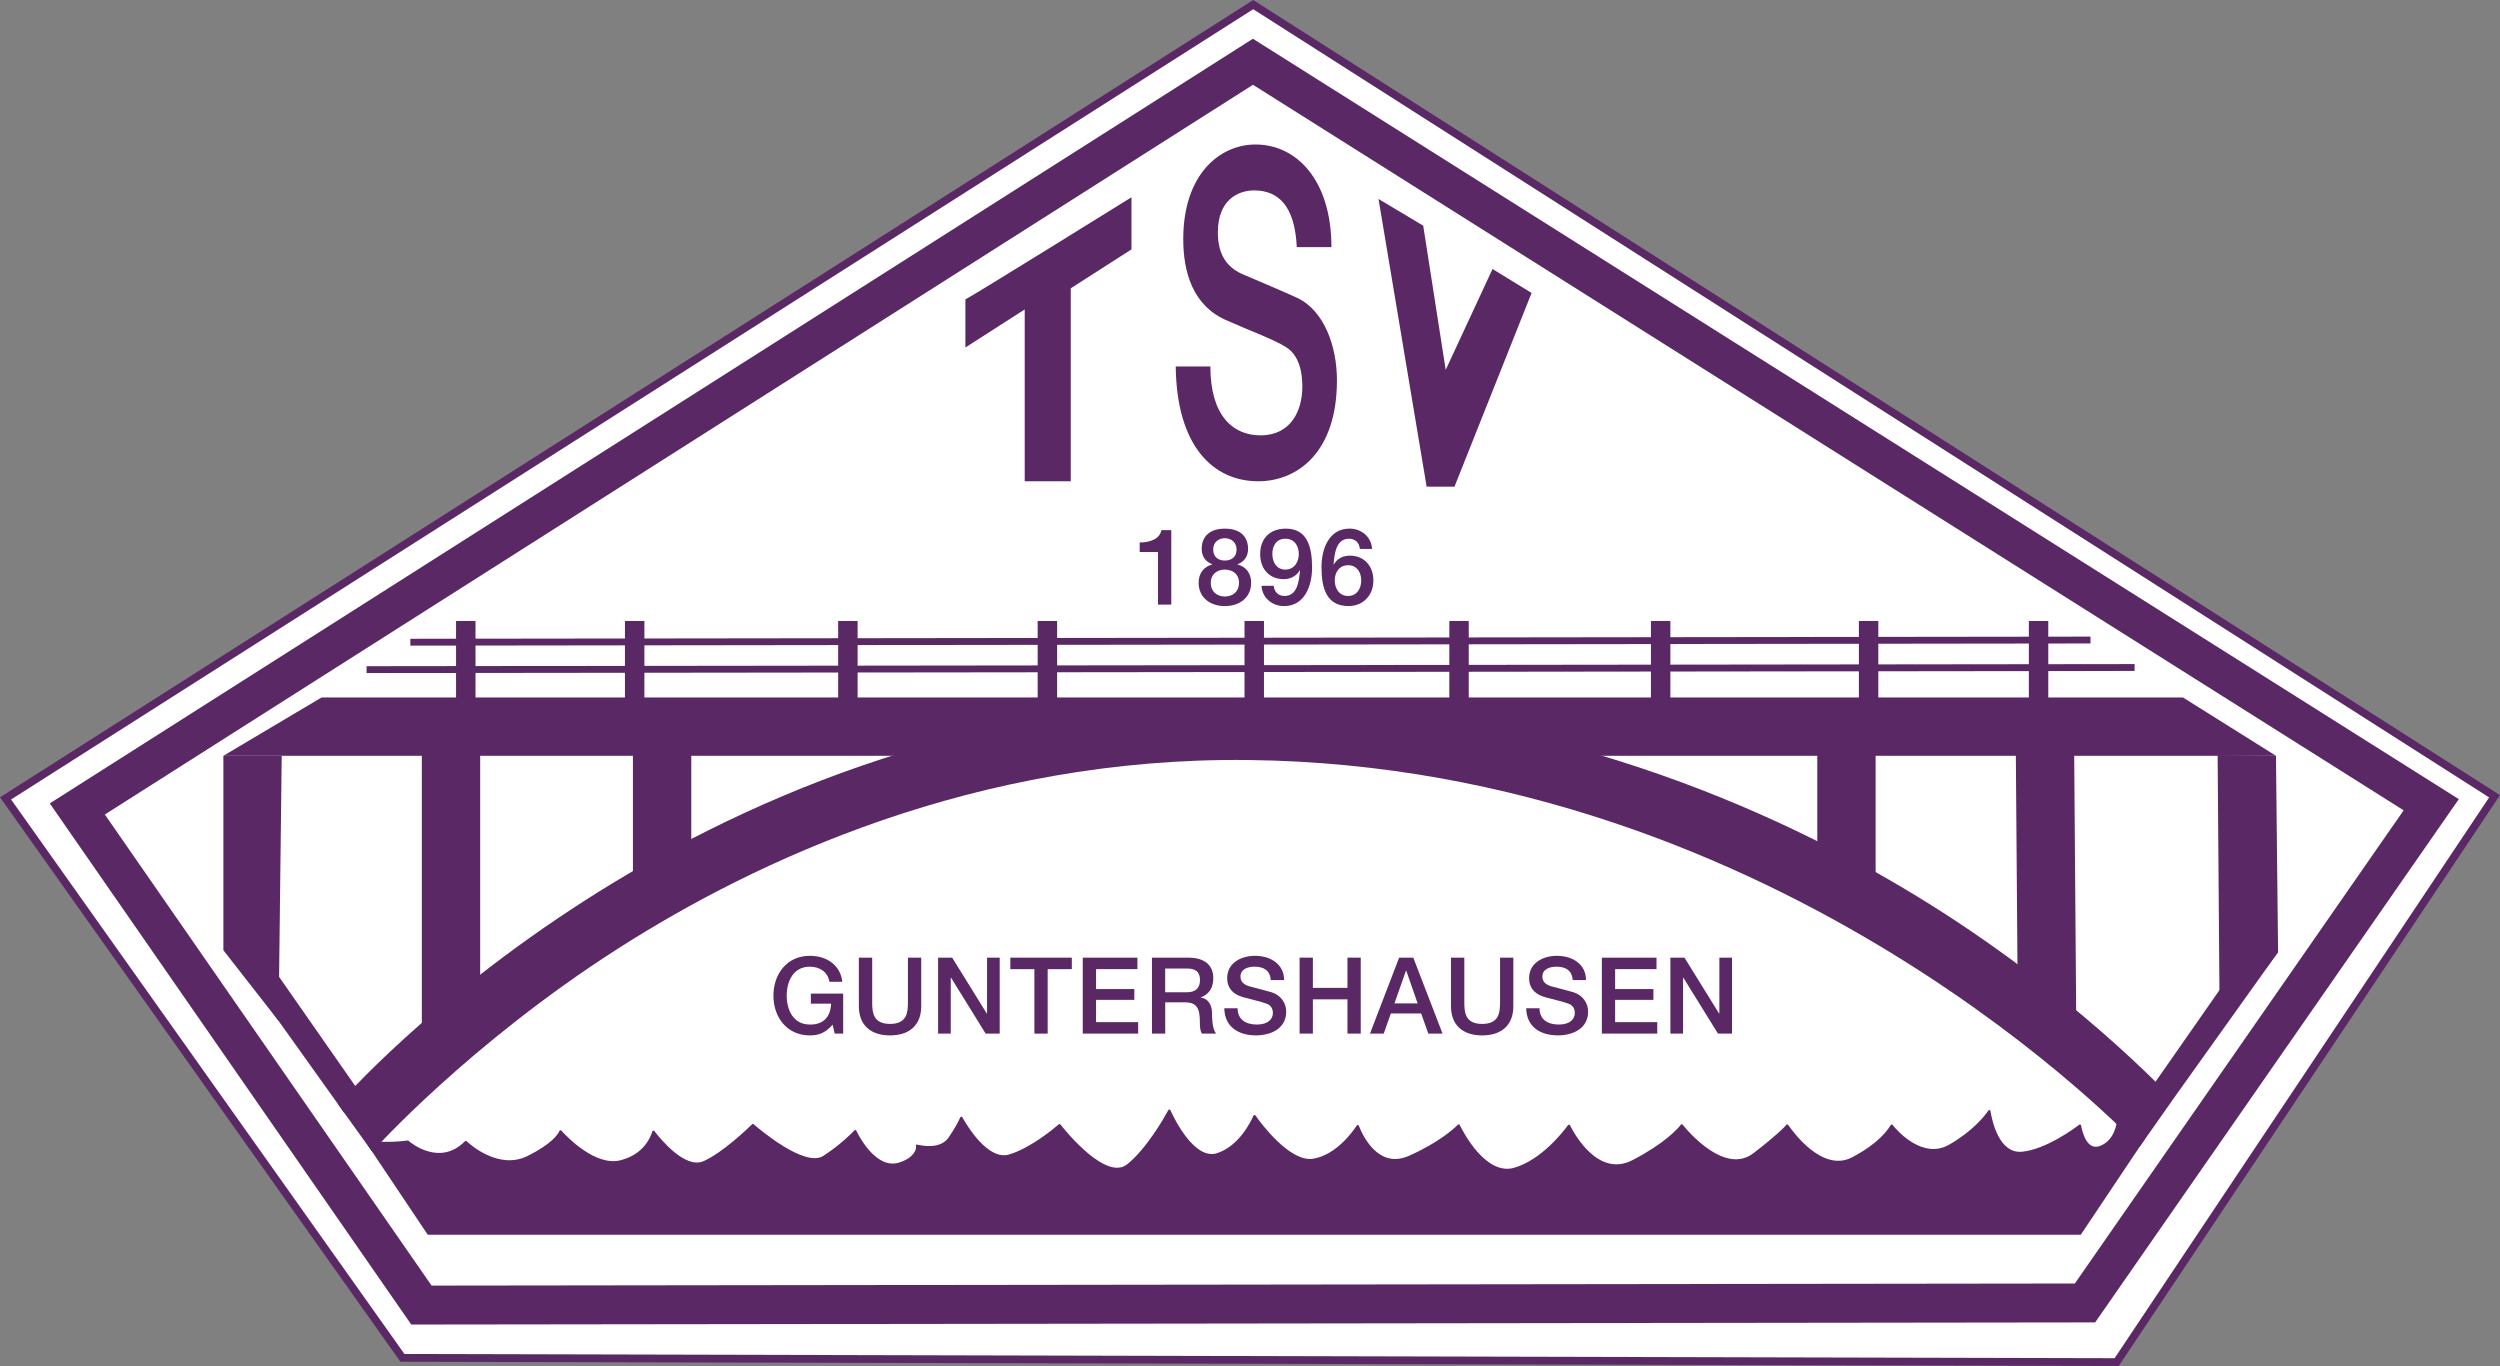 <?xml version="1.0" encoding="UTF-8"?>
<svg id="Ebene_2" xmlns="http://www.w3.org/2000/svg" viewBox="0 0 910.92 497.72"><rect x="0" y="0" width="910.92" height="497.72" fill="#808080" stroke="none"/><defs><style>.cls-1{stroke-width:2.5px;}.cls-1,.cls-2{fill:none;}.cls-1,.cls-2,.cls-3{stroke:#5b2866;stroke-miterlimit:10;}.cls-4{fill:#5b2866;}.cls-2{stroke-width:21.26px;}.cls-3{fill:#fff;stroke-width:2.83px;}</style></defs><g id="Bild"><polygon class="cls-3" points="2.02 290.91 456.63 1.68 908.94 290.14 771.25 496.3 146.63 494.76 2.02 290.91"/><path class="cls-4" d="M149.85,482.62L18.14,292.73,456.52,14.12l439.39,277.06-132.5,190.66-613.57,.78ZM38.2,296.78l119.06,171.65,598.74-.76,119.81-172.41L456.55,30.89,38.2,296.78Z"/><g><line class="cls-1" x1="149.52" y1="234" x2="761.71" y2="233.21"/><line class="cls-1" x1="133.57" y1="243.99" x2="777.79" y2="243.22"/><rect class="cls-4" x="166.17" y="226.27" width="7.09" height="32.31"/><rect class="cls-4" x="227.71" y="226.27" width="7.09" height="32.31"/><rect class="cls-4" x="305.4" y="226.27" width="7.09" height="32.31"/><rect class="cls-4" x="378.09" y="226.27" width="7.09" height="32.31"/><rect class="cls-4" x="453.46" y="226.27" width="7.09" height="32.31"/><rect class="cls-4" x="528.09" y="226.27" width="7.08" height="32.31"/><rect class="cls-4" x="601.55" y="226.27" width="7.08" height="32.31"/><rect class="cls-4" x="677.32" y="226.27" width="7.08" height="32.31"/><rect class="cls-4" x="739.25" y="226.27" width="7.08" height="32.31"/></g><g><polygon class="cls-4" points="829.29 275.39 81.39 275.39 117.18 254.13 795.38 254.13 829.29 275.39"/><path class="cls-4" d="M135.61,419.63l-12.39-17.22c1.33-1.53,33.15-37.91,90.01-74.37,52.52-33.68,137.17-73.53,241.99-72.37,106.92,1.22,191.27,39.22,243.2,70.88,56.35,34.35,92.03,72.66,93.31,74.08l-12.15,17.27c-1.18-1.31-129.6-138.74-324.6-140.97-99.36-1.18-179.71,36.69-229.67,68.62-54.48,34.82-89.38,73.72-89.69,74.08Z"/><rect class="cls-4" x="230.62" y="273.22" width="21.26" height="50.68"/><rect class="cls-4" x="153.7" y="268.6" width="21.26" height="109.16"/><polygon class="cls-4" points="101.5 371.97 81.39 346.24 81.39 275.39 102.65 275.39 101.5 371.97"/><line class="cls-2" x1="672.79" y1="274.76" x2="672.79" y2="318.99"/><rect class="cls-4" x="734.85" y="269.37" width="21.26" height="100.45" transform="translate(-2.43 5.72) rotate(-.44)"/><polygon class="cls-4" points="808.8 375.42 808.03 275.12 829.29 275.39 830.06 346.92 808.8 375.42"/><path class="cls-4" d="M771.31,408.67s-.58,6.86-6.22,8.91c-4.74,1.72-6.4-5.24-6.81-7.51-.06-.31-.41-.46-.67-.26-2.41,1.83-12.25,8.93-20.73,9.83s-10.98-11.12-11.63-14.82c-.07-.38-.54-.47-.76-.16-1.48,2.13-5.82,7.59-14.28,12.42-9.52,5.44-18.64-4.75-20.63-7.19-.19-.23-.54-.2-.69,.07-.94,1.66-4.41,6.7-14.07,11.74-10.65,5.55-21.29-8.94-23.26-11.82-.16-.23-.49-.24-.66-.03-.82,.99-3.51,3.78-11.97,10.31-10.3,7.96-23.59-7.59-25.83-10.36-.17-.21-.48-.2-.64,.01-1.19,1.51-5.93,6.84-17.63,12.91-12.37,6.41-21.05-9.27-22.77-12.69-.14-.28-.53-.32-.72-.07-1.85,2.53-9.74,12.66-19.59,15.53-10.16,2.96-18.34-12.47-19.87-15.57-.13-.26-.46-.32-.67-.11-1.49,1.49-7.11,6.61-17.92,11.37-11.16,4.91-16.88-7.66-18.17-11-.12-.32-.55-.36-.74-.08-1.65,2.5-7.7,10.8-15.96,12.11s-18.77-12.58-20.97-15.77c-.19-.27-.6-.23-.73,.07-1.11,2.53-5.35,11.04-13.18,13.65-8.12,2.71-15.45-12.05-17.09-15.64-.15-.32-.58-.33-.74-.03-1.62,2.96-7.92,14.02-14.98,19.73-7.59,6.13-22.21-11.79-24.35-14.5-.15-.19-.41-.21-.59-.05-1.76,1.52-10.36,8.71-18.14,11-7.58,2.23-15.17-10.28-17.01-13.58-.17-.31-.61-.29-.75,.04-.53,1.23-1.79,3.81-4.29,7.39-2.87,4.1-9.03,3.11-11.37,2.54-.31-.07-.58,.21-.49,.51,.33,1.1-.72,4.31-6.09,6.02-8.11,2.58-14.29-8.83-15.64-11.61-.13-.27-.47-.31-.67-.1-1.28,1.34-5.46,5.49-11.38,9.3-6.65,4.27-22.98-9.49-25.35-11.54-.17-.14-.4-.14-.56,.01-1.67,1.63-10.72,10.32-17.68,13.43-6.69,2.99-15.7-8.03-17.94-10.95-.21-.27-.63-.2-.73,.13-.67,2.23-3.25,8.38-11.58,10.5-9.04,2.3-19.28-8.26-21.58-10.79-.21-.23-.56-.17-.69,.12-.62,1.37-2.95,4.78-11.58,9.09-10.24,5.12-20.47-3.7-22.28-5.37-.16-.15-.41-.13-.57,.03-9.07,9.14-19.36,.88-20.61-.19-.09-.08-.19-.1-.31-.08-6.89,.98-15.51,.17-15.51,.17l22.87,34.16H758.17l23.33-34.87-10.19-6.35Z"/><polygon class="cls-4" points="791.73 400.62 830.06 346.92 823.1 340.14 783.1 397.45 791.73 400.62"/><polygon class="cls-4" points="125.43 405.49 87.09 351.79 94.06 345.01 134.06 402.32 125.43 405.49"/></g></g><g id="Text"><g><path class="cls-4" d="M307.23,376.61h-3.1l-.74-3.26c-2.6,2.95-4.96,3.92-8.33,3.92-8.26,0-13.25-6.55-13.25-14.5s5-14.5,13.25-14.5c6.01,0,11.12,3.22,11.86,9.46h-4.73c-.5-3.6-3.6-5.5-7.13-5.5-5.93,0-8.41,5.23-8.41,10.54s2.48,10.54,8.41,10.54c5,.12,7.63-2.91,7.75-7.6h-7.36v-3.68h11.78v14.57Z"/><path class="cls-4" d="M312.96,348.94h4.84v16.12c0,3.72,.23,8.02,6.51,8.02s6.51-4.3,6.51-8.02v-16.12h4.84v17.71c0,7.09-4.54,10.62-11.36,10.62s-11.36-3.53-11.36-10.62v-17.71Z"/><path class="cls-4" d="M341.82,348.94h5.12l12.63,20.39h.08v-20.39h4.61v27.67h-5.12l-12.6-20.35h-.12v20.35h-4.61v-27.67Z"/><path class="cls-4" d="M368.14,348.94h22.4v4.19h-8.8v23.49h-4.84v-23.49h-8.76v-4.19Z"/><path class="cls-4" d="M394.52,348.94h19.92v4.19h-15.08v7.25h13.95v3.95h-13.95v8.1h15.35v4.19h-20.19v-27.67Z"/><path class="cls-4" d="M419.71,348.94h13.22c6.08,0,9.15,2.79,9.15,7.48,0,5.31-3.64,6.67-4.57,6.98v.08c1.67,.19,4.11,1.51,4.11,5.85,0,3.26,.46,6.16,1.51,7.29h-5.19c-.74-1.2-.74-2.71-.74-4.07,0-5.08-1.05-7.33-5.5-7.33h-7.13v11.39h-4.84v-27.67Zm4.84,12.6h7.95c3.1,0,4.73-1.47,4.73-4.42,0-3.57-2.29-4.22-4.81-4.22h-7.87v8.64Z"/><path class="cls-4" d="M450.94,367.38c0,4.22,3.14,5.93,7.01,5.93,4.26,0,5.85-2.13,5.85-4.19s-1.16-2.98-2.29-3.41c-1.98-.74-4.42-1.24-8.25-2.29-4.77-1.24-6.12-4.15-6.12-7.01,0-5.58,5.12-8.14,10.12-8.14,5.74,0,10.62,3.06,10.62,8.84h-4.84c-.27-3.57-2.6-4.88-5.97-4.88-2.25,0-5.08,.81-5.08,3.6,0,1.98,1.32,2.98,3.29,3.57,.43,.12,6.55,1.71,7.98,2.13,3.6,1.12,5.39,4.11,5.39,7.05,0,6.2-5.54,8.68-11.01,8.68-6.32,0-11.43-3.02-11.55-9.88h4.84Z"/><path class="cls-4" d="M473.53,348.94h4.84v11.01h12.6v-11.01h4.84v27.67h-4.84v-12.48h-12.6v12.48h-4.84v-27.67Z"/><path class="cls-4" d="M509.81,348.94h5.15l10.66,27.67h-5.19l-2.6-7.33h-11.05l-2.6,7.33h-5l10.62-27.67Zm-1.71,16.67h8.45l-4.15-11.9h-.12l-4.19,11.9Z"/><path class="cls-4" d="M528.71,348.94h4.84v16.12c0,3.72,.23,8.02,6.51,8.02s6.51-4.3,6.51-8.02v-16.12h4.84v17.71c0,7.09-4.54,10.62-11.36,10.62s-11.36-3.53-11.36-10.62v-17.71Z"/><path class="cls-4" d="M560.95,367.38c0,4.22,3.14,5.93,7.01,5.93,4.26,0,5.85-2.13,5.85-4.19s-1.16-2.98-2.29-3.41c-1.98-.74-4.42-1.24-8.25-2.29-4.77-1.24-6.12-4.15-6.12-7.01,0-5.58,5.12-8.14,10.12-8.14,5.74,0,10.62,3.06,10.62,8.84h-4.84c-.27-3.57-2.6-4.88-5.97-4.88-2.25,0-5.08,.81-5.08,3.6,0,1.98,1.32,2.98,3.29,3.57,.43,.12,6.55,1.71,7.98,2.13,3.6,1.12,5.39,4.11,5.39,7.05,0,6.2-5.54,8.68-11.01,8.68-6.32,0-11.43-3.02-11.55-9.88h4.84Z"/><path class="cls-4" d="M583.66,348.94h19.92v4.19h-15.08v7.25h13.95v3.95h-13.95v8.1h15.35v4.19h-20.19v-27.67Z"/><path class="cls-4" d="M608.65,348.94h5.12l12.63,20.39h.08v-20.39h4.61v27.67h-5.12l-12.6-20.35h-.12v20.35h-4.61v-27.67Z"/></g><g><path class="cls-4" d="M415.27,197.66c3.68,0,7.29-1.2,7.91-4.5h3.6v27.13h-4.84v-19.15h-6.67v-3.49Z"/><path class="cls-4" d="M436.74,212.31c0-3.41,1.9-5.85,4.96-6.63v-.08c-2.48-.93-3.84-2.95-3.84-5.58,0-4.65,3.02-7.4,8.45-7.4s8.45,2.75,8.45,7.4c0,2.64-1.36,4.65-3.84,5.58v.08c3.06,.78,4.96,3.22,4.96,6.63,0,5.31-4.07,8.53-9.57,8.53s-9.57-3.22-9.57-8.53Zm14.73,0c0-2.98-2.21-4.77-5.16-4.77s-5.15,1.78-5.15,4.77c0,3.22,2.21,5.04,5.15,5.04s5.16-1.82,5.16-5.04Zm-9.42-12.05c0,2.6,1.78,3.99,4.26,3.99s4.26-1.39,4.26-3.99-1.9-4.15-4.26-4.15-4.26,1.47-4.26,4.15Z"/><path class="cls-4" d="M464.1,213.43c.19,2.21,1.63,3.72,3.95,3.72,4.81,0,5.31-5.74,5.62-9.3l-.08-.08c-1.2,2.13-3.37,3.26-5.85,3.26-5.12,0-8.57-3.6-8.57-9.15s3.41-9.26,9.34-9.26c7.63,0,9.57,6.28,9.57,14.19,0,6.47-2.6,14.03-10.23,14.03-4.26,0-7.98-2.98-8.18-7.4h4.42Zm-.5-11.59c0,2.95,1.51,5.7,4.73,5.7s4.92-2.71,4.92-5.7-1.63-5.54-4.92-5.54-4.73,2.6-4.73,5.54Z"/><path class="cls-4" d="M495.49,200.02c-.19-2.21-1.63-3.72-3.95-3.72-4.84,0-5.31,5.74-5.62,9.3l.08,.08c1.2-2.17,3.41-3.22,5.85-3.22,5.39,0,8.57,3.95,8.57,9.11s-3.6,9.26-9.03,9.26c-7.95,0-9.88-6.28-9.88-14.19,0-6.47,2.6-14.03,10.23-14.03,4.26,0,7.98,2.98,8.18,7.4h-4.42Zm.5,11.47c0-2.91-1.55-5.54-4.77-5.54s-4.88,2.56-4.88,5.54,1.67,5.66,4.88,5.66,4.77-2.75,4.77-5.66Z"/></g><path class="cls-4" d="M441.02,133.54c0,17.88,8.18,25.09,18.27,25.09,11.1,0,15.24-9.02,15.24-17.72s-3.03-12.63-5.96-14.44c-5.14-3.12-11.5-5.25-21.49-9.68-12.42-5.25-15.94-17.55-15.94-29.69,0-23.62,13.32-34.45,26.34-34.45,14.94,0,27.65,12.96,27.65,37.4h-12.62c-.71-15.09-6.76-20.67-15.54-20.67-5.86,0-13.22,3.45-13.22,15.26,0,8.36,3.43,12.63,8.58,15.09,1.11,.49,17.06,7.22,20.79,9.02,9.38,4.76,14.02,17.39,14.02,29.86,0,26.25-14.43,36.75-28.66,36.75-16.45,0-29.77-12.8-30.08-41.83h12.61Z"/><path class="cls-4" d="M412.28,71.87s-58.85,36.59-60.52,37.21v17.53l21.61-13.86v62.62h16.78V105.05l22.12-14.19v-18.99Z"/><polygon class="cls-4" points="502.29 72.5 518.57 82.22 526.77 134.75 543.83 98.02 558.06 106.75 529.97 177.32 519.82 177.32 502.29 72.5"/>
</g></svg>